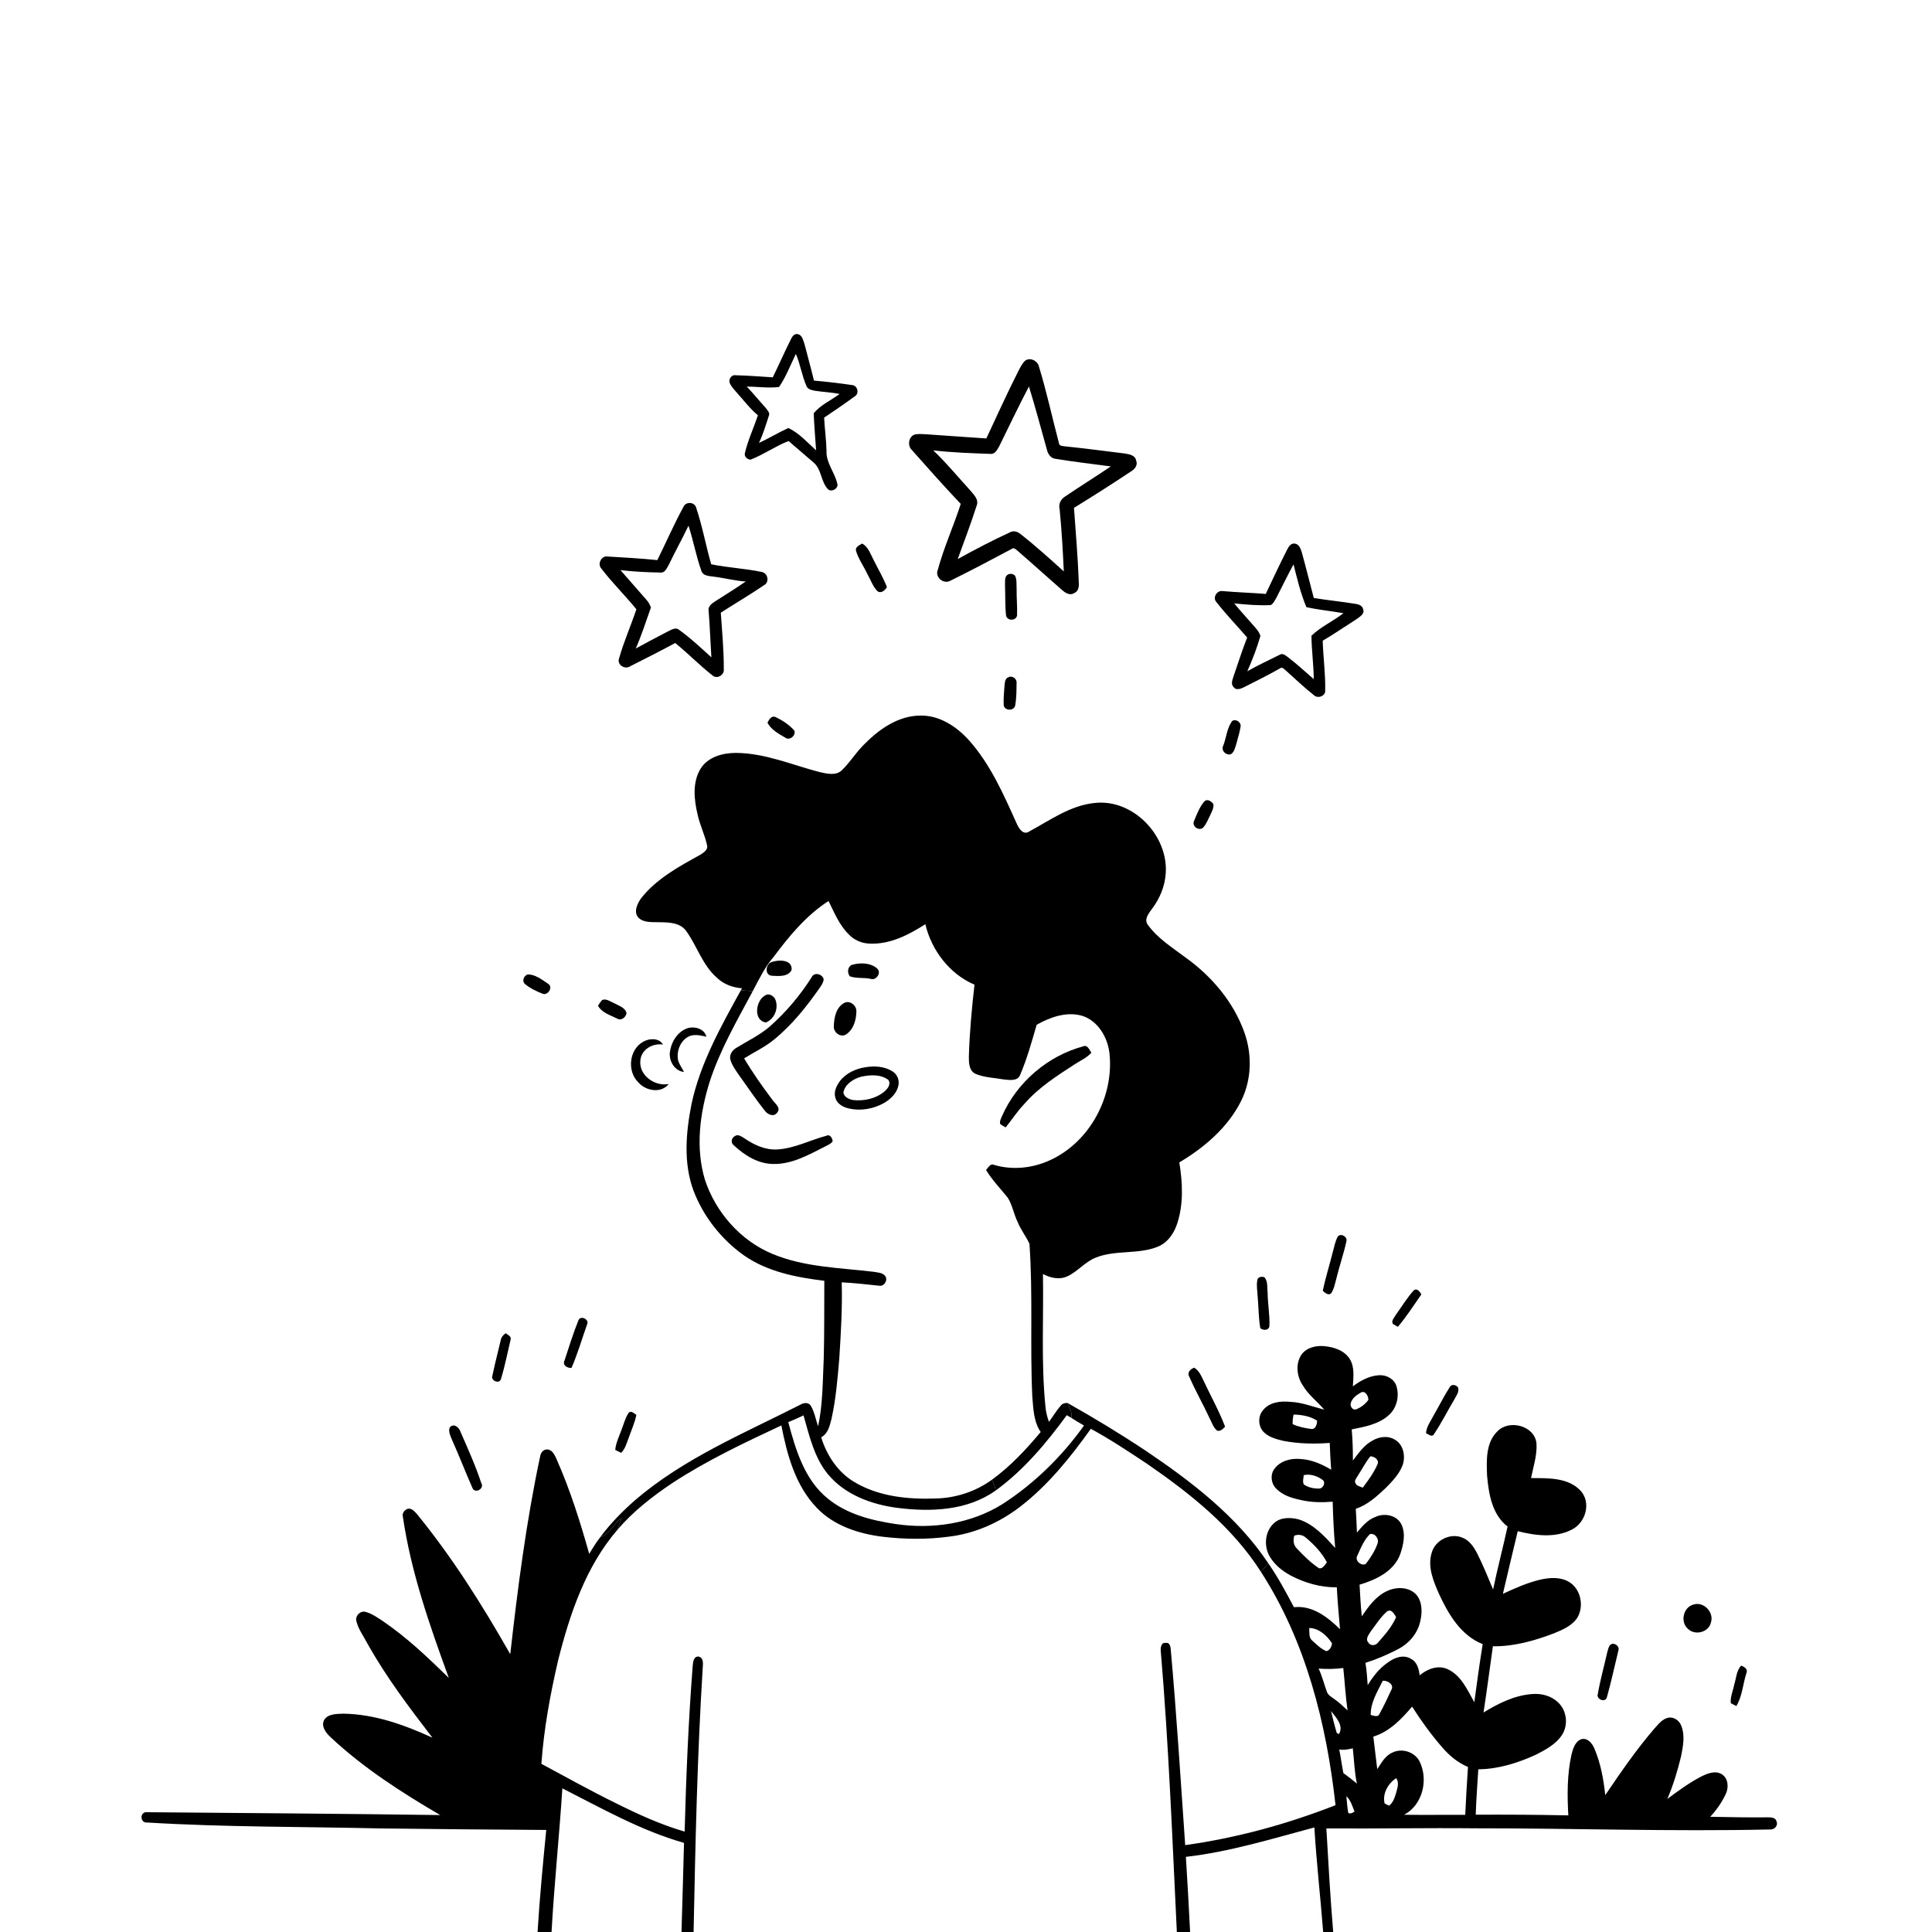 <svg xmlns="http://www.w3.org/2000/svg" viewBox="0 0 1024 1024" version="1.1">
<g id="Parent-Group"><g id="Group-rgba(0,0,0,0)" fill="rgba(0,0,0,0)">
<path fill="rgba(0,0,0,0)" opacity="1.00" d=" M 0.00 0.00 L 1024.00 0.00 L 1024.00 1024.00 L 706.62 1024.00 C 705.08 1005.72 704.06 987.41 703.00 969.10 C 729.31 969.30 755.62 968.77 781.93 969.04 C 833.98 969.01 886.02 970.82 938.05 969.66 C 940.34 969.90 942.60 967.69 941.59 965.40 C 941.17 963.34 938.76 963.22 937.09 963.22 C 926.87 963.34 916.66 963.14 906.46 962.93 C 909.84 959.29 912.72 955.15 914.80 950.63 C 916.31 947.25 916.00 942.48 912.58 940.38 C 909.36 938.35 905.43 939.81 902.31 941.28 C 895.67 944.63 889.67 949.05 883.72 953.48 C 886.83 946.22 889.12 938.64 890.98 930.98 C 892.05 925.68 893.18 919.94 891.13 914.74 C 890.14 911.98 887.21 909.85 884.24 910.41 C 881.09 911.07 879.05 913.76 877.01 916.02 C 867.40 927.14 859.07 939.29 850.82 951.44 C 849.93 943.06 848.40 934.66 845.11 926.87 C 843.95 924.08 841.41 920.79 837.97 921.86 C 834.75 923.19 833.69 926.92 832.92 930.00 C 830.58 940.54 830.64 951.46 831.24 962.19 C 814.89 961.84 798.53 961.75 782.17 961.83 C 782.42 953.79 783.05 945.78 783.53 937.77 C 794.17 937.67 804.52 934.41 814.12 930.01 C 819.17 927.42 824.50 924.58 827.76 919.76 C 831.37 914.45 830.53 906.57 825.74 902.25 C 822.11 898.76 816.86 897.43 811.93 897.89 C 802.65 898.60 794.10 902.85 786.30 907.67 C 788.08 895.98 789.62 884.26 791.26 872.56 C 802.46 872.72 813.42 869.61 823.80 865.63 C 828.40 863.73 833.42 861.60 836.16 857.19 C 839.65 851.04 837.79 842.11 831.58 838.42 C 826.91 835.68 821.15 836.12 816.08 837.32 C 809.29 838.97 802.87 841.82 796.56 844.77 C 799.19 833.70 801.73 822.61 804.44 811.56 C 813.83 813.95 824.58 815.32 833.45 810.53 C 840.52 806.74 843.39 796.45 837.83 790.20 C 831.19 783.01 820.46 783.47 811.48 783.41 C 812.69 777.37 814.75 771.31 814.37 765.09 C 813.49 755.65 799.91 752.11 793.65 758.64 C 787.45 764.65 787.87 774.09 788.17 782.05 C 789.03 791.74 790.81 802.78 799.05 809.09 C 796.62 820.24 793.69 831.28 791.37 842.46 C 788.65 836.01 786.05 829.50 782.88 823.25 C 781.09 819.85 778.76 816.32 775.00 814.95 C 768.65 812.36 760.71 816.34 758.85 822.91 C 756.47 830.48 759.79 838.19 762.82 845.06 C 767.75 855.72 774.39 866.89 785.86 871.43 C 784.20 881.66 782.79 891.94 781.41 902.22 C 777.74 895.73 774.48 888.00 767.29 884.71 C 762.21 882.31 756.44 884.61 752.42 887.98 C 752.10 884.59 751.07 880.82 747.77 879.18 C 743.75 876.72 738.85 878.66 735.45 881.27 C 730.99 884.30 727.69 888.63 724.91 893.19 C 724.65 889.22 724.33 885.27 723.73 881.34 C 729.70 879.47 735.46 876.95 741.02 874.09 C 746.63 871.20 751.14 866.03 752.65 859.84 C 753.86 855.07 754.05 849.30 750.75 845.29 C 746.91 841.03 740.23 840.93 735.31 843.21 C 729.32 845.91 725.35 851.40 721.80 856.70 C 721.15 851.12 720.94 845.51 720.60 839.92 C 729.22 837.35 738.74 832.88 742.10 823.88 C 743.82 818.93 745.12 813.16 742.88 808.17 C 740.57 803.08 733.81 801.75 729.06 803.98 C 724.86 805.49 722.01 809.01 719.20 812.28 C 719.04 808.07 718.86 803.88 718.59 799.69 C 724.87 797.62 729.84 793.02 734.56 788.57 C 738.04 785.04 741.62 781.31 743.41 776.59 C 745.10 771.83 743.85 765.42 739.08 762.93 C 735.55 760.83 731.06 761.47 727.62 763.44 C 723.05 765.79 720.11 770.15 717.06 774.11 C 717.08 768.60 716.92 763.09 716.44 757.60 C 723.30 756.23 730.73 754.92 736.09 750.05 C 740.31 746.34 741.78 740.04 740.17 734.73 C 739.02 730.89 734.86 728.64 731.00 728.90 C 725.81 729.16 721.11 731.75 717.04 734.79 C 717.32 730.01 718.07 724.75 715.48 720.43 C 712.67 715.77 707.00 713.96 701.87 713.48 C 697.33 713.06 692.06 714.33 689.51 718.43 C 686.55 723.34 687.42 729.84 690.60 734.43 C 693.53 739.38 698.23 742.82 701.89 747.15 C 695.94 745.63 690.14 743.28 683.93 743.01 C 678.84 742.47 672.88 743.12 669.46 747.40 C 666.58 750.68 666.80 756.01 669.86 759.10 C 672.68 761.85 676.65 762.85 680.38 763.72 C 688.41 765.24 696.65 765.38 704.79 764.78 C 704.96 769.51 705.17 774.25 705.57 778.98 C 700.53 775.97 694.99 773.57 689.05 773.28 C 684.09 772.83 678.54 774.33 675.48 778.50 C 673.19 781.52 673.61 786.09 676.23 788.79 C 679.72 792.63 684.96 794.09 689.88 795.13 C 695.27 796.34 700.85 796.39 706.34 795.93 C 706.57 804.11 706.95 812.28 707.68 820.44 C 702.18 814.42 696.43 807.90 688.41 805.33 C 684.06 804.19 678.77 804.06 675.25 807.29 C 670.39 811.67 669.74 819.50 673.00 825.01 C 675.55 829.36 679.60 832.62 683.99 835.01 C 691.53 838.96 699.96 841.42 708.54 841.31 C 708.91 848.72 709.61 856.11 710.23 863.51 C 703.71 857.11 695.54 850.73 685.81 851.86 C 681.63 843.92 677.37 835.99 672.24 828.61 C 655.70 803.77 631.59 785.31 607.12 768.82 C 593.68 759.90 579.86 751.53 565.81 743.61 C 564.41 743.52 562.98 743.93 562.15 745.13 C 559.81 747.74 558.08 750.83 555.97 753.62 C 554.96 750.83 554.25 747.92 554.05 744.96 C 551.80 721.80 553.18 698.48 552.79 675.25 C 556.67 677.30 561.43 678.43 565.60 676.53 C 571.13 674.03 574.98 668.89 580.66 666.61 C 591.19 662.32 603.19 665.04 613.71 660.75 C 619.09 658.56 622.47 653.37 624.11 648.00 C 627.33 637.69 626.79 626.63 625.06 616.11 C 638.33 608.21 650.69 597.67 657.74 583.68 C 663.37 572.52 663.76 559.12 659.61 547.40 C 653.82 530.96 642.00 517.15 627.88 507.15 C 621.11 502.05 613.67 497.38 608.60 490.46 C 606.02 487.38 608.86 484.12 610.68 481.57 C 614.73 476.22 617.39 469.75 617.85 463.04 C 619.39 442.95 600.52 423.23 580.13 425.60 C 567.32 426.90 556.68 434.66 545.69 440.60 C 542.28 443.00 539.97 439.00 538.79 436.33 C 531.87 420.95 524.97 405.14 513.62 392.41 C 507.09 385.16 498.11 379.15 488.01 379.27 C 476.60 379.25 466.55 386.01 458.77 393.81 C 454.07 398.18 450.78 403.81 446.19 408.26 C 443.00 411.28 438.28 410.05 434.48 409.24 C 419.78 405.41 405.42 399.12 390.00 399.06 C 383.06 399.07 375.25 401.15 371.35 407.38 C 366.92 414.61 367.84 423.69 369.71 431.59 C 370.89 437.23 373.59 442.44 374.77 448.07 C 375.35 450.57 372.72 451.99 371.00 453.14 C 359.73 459.36 347.94 465.76 339.84 476.05 C 337.80 478.89 335.62 483.40 338.43 486.44 C 341.51 489.33 346.08 488.62 349.95 488.81 C 354.79 488.85 360.63 489.12 363.72 493.47 C 369.48 501.46 372.32 511.54 379.94 518.18 C 383.51 521.67 388.36 523.44 393.28 523.80 L 392.67 524.86 C 382.12 544.04 371.16 563.48 366.53 585.10 C 363.55 600.19 362.12 616.35 367.57 631.07 C 372.84 644.86 382.40 656.99 394.46 665.49 C 406.91 674.12 422.14 677.04 436.90 678.85 C 436.82 692.56 436.97 706.27 436.60 719.98 C 436.02 732.00 436.16 744.13 433.62 755.96 C 432.34 752.38 431.74 748.53 429.83 745.21 C 428.75 743.19 426.11 743.40 424.40 744.42 C 394.22 759.77 362.28 772.99 336.36 795.33 C 329.76 801.17 323.53 807.49 318.26 814.58 C 316.04 817.42 314.14 820.50 312.30 823.60 C 307.49 806.47 302.12 789.44 294.89 773.16 C 293.94 771.06 292.67 768.33 290.02 768.24 C 287.87 768.16 286.53 770.11 286.26 772.04 C 278.91 806.59 274.39 841.67 270.45 876.75 C 255.69 850.77 239.71 825.36 220.76 802.21 C 219.55 800.93 218.05 799.21 216.09 799.69 C 214.42 800.30 212.99 802.01 213.53 803.88 C 217.82 833.31 227.74 861.50 237.88 889.34 C 226.87 878.56 215.61 867.86 202.84 859.16 C 199.98 857.31 197.14 855.24 193.80 854.35 C 191.11 853.51 188.24 856.29 188.84 859.03 C 189.86 863.49 192.71 867.20 194.79 871.19 C 204.66 888.86 216.89 905.01 229.20 921.02 C 214.34 914.20 198.48 908.51 181.95 908.28 C 178.42 908.45 173.72 908.24 171.71 911.79 C 170.13 915.18 172.86 918.57 175.24 920.78 C 192.63 937.07 212.81 950.03 233.31 962.02 C 181.23 961.30 129.12 960.94 77.05 960.50 C 73.81 961.33 74.65 966.37 78.04 965.97 C 119.30 968.47 160.66 968.15 201.97 969.11 C 231.16 969.49 260.34 969.71 289.53 969.91 C 287.73 987.91 286.04 1005.94 284.92 1024.00 L 0.00 1024.00 L 0.00 0.00 M 419.43 179.35 C 415.96 186.14 412.97 193.16 409.58 199.99 C 403.04 199.63 396.50 199.01 389.94 198.90 C 387.70 198.46 386.10 200.92 386.75 202.93 C 387.57 205.02 389.28 206.59 390.68 208.30 C 394.32 212.29 397.55 216.67 401.72 220.13 C 399.48 226.78 396.46 233.19 394.84 240.02 C 394.26 241.93 396.04 243.58 397.85 243.62 C 404.81 240.91 411.05 236.42 417.96 233.75 C 422.31 237.47 426.63 241.23 430.98 244.95 C 435.48 248.49 434.99 255.18 438.77 259.22 C 440.65 261.21 444.85 258.77 443.71 256.12 C 442.35 250.24 437.78 245.26 438.07 239.01 C 437.94 233.11 437.09 227.25 436.81 221.36 C 442.25 217.71 447.67 214.00 452.97 210.13 C 455.48 208.74 454.68 204.63 451.93 204.13 C 445.12 203.15 438.28 202.30 431.42 201.73 C 429.88 195.25 428.04 188.84 426.41 182.38 C 425.68 180.48 425.30 177.70 422.98 177.13 C 421.33 176.66 420.07 178.02 419.43 179.35 M 543.34 191.17 C 541.74 192.72 540.75 194.75 539.74 196.70 C 533.78 208.44 528.37 220.46 522.78 232.38 C 512.48 231.66 502.19 231.01 491.90 230.24 C 489.60 230.12 487.27 229.86 484.99 230.24 C 481.54 231.28 480.78 236.23 483.36 238.57 C 491.86 248.17 500.39 257.77 509.21 267.09 C 505.46 278.77 500.32 290.01 497.10 301.86 C 495.27 305.88 500.14 309.93 503.83 307.74 C 514.69 302.38 525.42 296.70 536.12 291.00 C 537.47 289.85 538.72 291.49 539.71 292.25 C 547.55 299.04 555.21 306.01 563.02 312.83 C 564.69 314.28 567.15 315.80 569.32 314.36 C 571.51 313.53 571.98 311.00 571.79 308.93 C 571.32 295.66 570.17 282.42 569.24 269.17 C 579.48 262.89 589.61 256.42 599.61 249.76 C 601.54 248.60 603.19 246.42 602.17 244.07 C 601.69 241.25 598.52 240.76 596.19 240.37 C 585.43 239.02 574.67 237.63 563.89 236.50 C 562.88 236.35 561.41 236.33 561.29 234.98 C 557.71 221.43 554.76 207.70 550.67 194.29 C 549.95 191.22 546.05 189.23 543.34 191.17 M 362.39 268.40 C 357.29 277.66 353.10 287.40 348.40 296.87 C 339.58 295.95 330.71 295.49 321.86 294.95 C 318.70 294.52 316.56 298.97 318.67 301.28 C 324.45 308.85 331.27 315.55 337.30 322.92 C 334.40 331.62 330.62 340.06 328.14 348.91 C 326.83 352.34 331.26 355.09 334.04 353.12 C 342.02 349.10 350.00 345.06 357.87 340.81 C 364.74 346.35 370.89 352.75 377.86 358.17 C 380.14 359.96 383.84 357.77 383.63 354.94 C 383.67 344.85 382.74 334.78 382.03 324.73 C 389.70 319.82 397.56 315.19 405.09 310.07 C 407.92 308.48 406.95 303.88 403.94 303.19 C 395.04 301.29 385.83 300.92 376.95 299.07 C 374.12 289.20 372.28 278.88 368.98 269.09 C 368.27 266.11 363.70 265.69 362.39 268.40 M 682.21 291.31 C 678.27 299.06 674.59 306.93 670.87 314.79 C 663.23 314.18 655.57 313.95 647.95 313.28 C 644.89 312.85 642.55 316.85 644.76 319.16 C 649.85 325.68 655.63 331.63 661.02 337.90 C 658.40 344.51 656.30 351.31 653.95 358.02 C 653.42 359.97 652.09 362.43 653.83 364.17 C 655.05 365.99 657.55 365.15 659.15 364.33 C 665.67 361.05 672.20 357.79 678.55 354.19 C 679.71 353.32 680.71 354.82 681.56 355.43 C 686.50 359.84 691.29 364.44 696.49 368.54 C 698.58 370.42 702.68 368.89 702.38 365.89 C 702.57 357.11 701.31 348.36 701.06 339.59 C 707.20 336.00 713.05 331.93 719.06 328.12 C 720.60 326.90 723.38 325.48 722.53 323.09 C 722.31 321.38 720.68 320.48 719.16 320.18 C 711.58 318.91 703.92 318.18 696.34 316.95 C 694.22 308.95 692.24 300.92 690.03 292.94 C 689.44 290.94 688.53 288.23 686.06 288.11 C 684.07 287.92 682.99 289.82 682.21 291.31 M 453.71 292.01 C 455.06 296.39 457.82 300.17 459.75 304.30 C 461.46 307.26 462.53 310.70 464.93 313.20 C 466.86 314.90 469.10 312.91 470.09 311.16 C 468.10 306.00 465.20 301.26 462.79 296.30 C 461.22 293.33 460.12 289.81 456.98 288.10 C 455.53 288.94 453.16 289.86 453.71 292.01 M 534.43 304.42 C 532.28 305.36 532.79 308.08 532.67 309.97 C 532.88 315.31 532.66 320.68 533.20 326.00 C 533.51 329.11 538.44 329.32 539.06 326.24 C 539.25 321.50 538.75 316.77 538.83 312.04 C 538.67 309.72 539.07 307.22 537.96 305.08 C 537.04 304.17 535.61 303.88 534.43 304.42 M 534.18 359.10 C 532.74 359.75 532.63 361.52 532.45 362.88 C 532.20 366.57 531.78 370.29 531.99 374.00 C 532.74 376.81 537.39 376.89 538.06 373.96 C 538.80 369.98 538.75 365.89 538.81 361.86 C 539.00 359.54 536.13 357.75 534.18 359.10 M 406.76 383.06 C 408.75 386.77 412.59 388.88 416.12 390.91 C 418.41 392.84 422.09 389.78 420.97 387.17 C 418.26 384.08 414.70 381.80 411.03 380.03 C 408.83 379.13 407.58 381.48 406.76 383.06 M 653.10 382.15 C 650.32 385.76 650.02 390.82 648.41 395.06 C 646.89 397.67 649.88 400.70 652.50 399.69 C 654.28 398.46 654.64 396.15 655.29 394.24 C 656.09 391.16 657.09 388.12 657.56 384.96 C 657.82 382.73 654.97 380.86 653.10 382.15 M 638.47 424.62 C 635.84 427.54 634.42 431.43 632.91 435.03 C 631.49 437.81 635.25 440.59 637.58 438.75 C 639.29 436.94 640.19 434.56 641.29 432.37 C 642.12 430.36 643.52 428.36 643.08 426.08 C 642.04 424.77 640.08 423.27 638.47 424.62 M 279.49 516.52 C 277.60 517.31 276.49 520.05 278.26 521.55 C 280.93 523.80 284.18 525.34 287.42 526.62 C 290.20 528.03 293.44 523.25 290.52 521.43 C 287.28 519.26 283.45 516.24 279.49 516.52 M 319.12 530.03 C 318.29 530.97 317.57 531.99 316.95 533.09 C 319.09 536.82 323.47 538.05 327.09 539.86 C 329.33 541.21 331.65 539.22 332.09 537.00 C 331.33 533.93 327.90 533.06 325.48 531.69 C 323.48 530.90 321.38 529.09 319.12 530.03 M 355.02 557.93 C 354.60 562.53 357.62 567.64 362.52 568.16 C 361.53 566.06 360.01 564.20 359.41 561.94 C 358.47 557.33 360.43 552.04 364.55 549.60 C 367.59 547.85 371.19 548.77 374.39 549.48 C 373.34 545.08 367.79 543.72 363.99 545.11 C 358.79 547.16 355.63 552.54 355.02 557.93 M 341.03 552.08 C 333.43 556.13 332.23 567.77 338.32 573.67 C 342.26 578.21 350.31 579.71 354.44 574.56 C 347.05 575.93 338.58 570.01 339.40 562.07 C 339.87 556.21 345.91 552.79 351.38 553.64 C 349.35 550.03 344.22 550.26 341.03 552.08 M 709.17 655.23 C 707.65 657.76 707.25 660.76 706.42 663.56 C 704.71 670.43 702.54 677.19 701.11 684.14 C 702.22 685.15 703.89 686.74 705.47 685.58 C 707.00 683.37 707.47 680.65 708.19 678.11 C 709.80 671.34 712.12 664.75 713.62 657.96 C 714.31 655.56 710.98 653.55 709.17 655.23 M 666.41 678.46 C 665.85 681.28 666.45 684.19 666.57 687.04 C 667.12 692.70 667.00 698.42 668.00 704.03 C 669.59 705.16 672.35 705.33 672.81 702.94 C 673.09 696.96 671.89 691.01 671.87 685.02 C 671.49 682.33 672.17 678.99 670.05 676.91 C 668.65 676.52 666.68 676.73 666.41 678.46 M 749.18 684.08 C 745.67 688.00 742.93 692.57 739.85 696.84 C 739.08 698.31 737.23 699.95 738.26 701.73 C 739.11 702.26 739.99 702.77 740.90 703.25 C 745.47 697.85 749.29 691.85 753.35 686.07 C 752.58 684.62 750.86 682.36 749.18 684.08 M 306.53 699.92 C 303.75 706.86 301.51 714.03 299.19 721.15 C 297.95 723.61 300.77 725.20 302.90 725.03 C 306.17 717.58 308.40 709.71 311.13 702.06 C 312.63 699.27 307.55 696.86 306.53 699.92 M 265.34 710.56 C 263.93 716.68 262.29 722.76 261.03 728.92 C 259.70 731.84 265.06 733.99 265.62 730.57 C 267.67 723.82 269.00 716.85 270.65 709.99 C 271.08 708.18 269.10 707.51 268.04 706.63 C 266.65 707.57 265.60 708.85 265.34 710.56 M 630.35 729.69 C 633.59 737.20 637.71 744.31 641.13 751.75 C 642.32 753.95 643.05 756.60 645.06 758.24 C 646.94 758.83 648.13 757.32 649.32 756.16 C 646.17 747.84 641.78 740.08 638.03 732.03 C 636.74 729.39 635.60 726.43 632.92 724.90 C 630.95 725.60 629.04 727.47 630.35 729.69 M 768.39 735.21 C 765.32 739.96 762.83 745.07 759.99 749.96 C 758.39 753.09 756.06 756.04 755.81 759.67 C 757.13 760.13 758.96 762.00 760.04 760.13 C 764.01 754.24 767.18 747.84 770.83 741.74 C 771.82 739.74 773.64 737.64 772.75 735.27 C 771.64 733.94 769.34 733.44 768.39 735.21 M 333.04 749.07 C 331.36 751.67 330.63 754.72 329.50 757.58 C 328.26 761.17 326.41 764.64 326.09 768.49 C 327.13 769.00 328.17 769.51 329.22 770.03 C 331.40 767.90 332.15 764.89 333.20 762.13 C 334.62 758.07 336.44 754.13 337.30 749.90 C 336.06 749.19 334.32 747.20 333.04 749.07 M 238.46 756.40 C 237.36 758.69 238.84 761.12 239.64 763.27 C 243.39 771.66 246.70 780.24 250.40 788.65 C 251.73 791.93 256.92 789.03 255.08 786.05 C 252.05 776.81 248.01 767.92 244.13 759.01 C 243.38 756.65 240.81 754.22 238.46 756.40 M 897.34 850.52 C 892.07 852.07 890.48 859.79 894.66 863.33 C 898.40 867.02 905.65 865.20 906.83 859.95 C 908.62 854.47 902.82 848.51 897.34 850.52 M 854.45 871.26 C 852.45 871.92 852.38 874.38 851.80 876.06 C 850.16 883.36 848.12 890.59 846.85 897.97 C 846.00 900.65 850.82 902.64 851.66 899.67 C 853.98 891.49 855.73 883.14 857.76 874.88 C 858.55 872.88 856.33 870.93 854.45 871.26 M 919.17 892.89 C 918.56 896.14 917.00 899.40 917.36 902.73 C 918.09 903.11 919.57 903.86 920.31 904.24 C 923.46 898.99 923.76 892.63 925.60 886.88 C 926.63 884.69 924.55 883.43 922.81 882.81 C 920.33 885.58 920.24 889.49 919.17 892.89 Z" />
<path fill="rgba(0,0,0,0)" opacity="1.00" d=" M 410.11 507.08 C 418.39 496.00 427.39 485.13 439.14 477.55 C 442.18 483.69 444.83 490.24 449.77 495.15 C 452.64 498.24 456.76 500.04 460.97 500.13 C 471.70 500.63 481.66 495.48 490.45 489.85 C 493.71 503.65 503.29 516.27 516.50 521.90 C 515.07 534.55 513.88 547.26 513.52 560.00 C 513.49 563.26 513.58 567.45 516.96 569.12 C 521.70 571.15 527.00 571.24 532.04 572.13 C 535.01 572.42 539.35 573.21 540.71 569.69 C 544.37 561.12 546.86 552.07 549.46 543.14 C 556.66 539.11 565.22 536.03 573.49 538.37 C 581.86 540.97 586.92 549.57 588.00 557.90 C 590.68 581.04 577.59 605.56 556.12 615.11 C 547.02 619.21 536.53 620.27 526.91 617.42 C 524.79 616.47 523.83 618.93 522.61 620.11 C 525.86 625.48 530.29 629.98 534.18 634.87 C 536.58 638.76 537.31 643.42 539.30 647.52 C 540.93 651.67 543.77 655.18 545.63 659.20 C 547.53 686.09 545.88 713.08 547.13 740.00 C 547.68 746.46 547.80 753.43 551.58 758.99 C 543.87 768.25 535.55 777.15 525.78 784.26 C 517.16 790.55 506.61 793.99 495.96 794.24 C 481.15 794.77 465.52 793.20 452.60 785.37 C 443.95 780.16 438.17 771.29 435.24 761.79 C 438.88 759.88 439.78 755.64 440.72 752.00 C 443.05 741.50 443.93 730.75 444.84 720.05 C 445.68 706.61 446.53 693.14 446.12 679.67 C 452.76 679.97 459.37 680.79 465.99 681.45 C 468.70 681.95 470.81 678.34 469.11 676.23 C 467.64 674.45 465.10 674.48 463.03 674.08 C 445.04 671.92 426.37 671.68 409.41 664.60 C 392.46 657.56 379.24 642.49 373.58 625.14 C 368.53 608.17 370.95 589.92 376.16 573.29 C 381.66 556.38 390.63 540.91 398.99 525.30 C 402.32 519.01 405.40 512.49 410.11 507.08 M 408.86 509.95 C 405.83 511.02 405.13 516.79 409.01 517.16 C 412.55 517.36 417.79 517.87 419.58 514.06 C 420.04 508.42 412.55 508.58 408.86 509.95 M 451.40 511.42 C 449.16 512.55 449.00 515.59 450.40 517.45 C 453.93 518.75 457.82 518.01 461.47 518.81 C 464.48 519.91 467.46 515.32 464.80 513.24 C 461.23 510.17 455.67 510.16 451.40 511.42 M 430.18 517.98 C 424.04 527.67 416.55 536.51 407.96 544.11 C 402.65 548.67 396.31 551.67 390.39 555.31 C 388.09 556.58 386.31 559.21 387.19 561.91 C 388.23 565.15 390.34 567.89 392.26 570.65 C 396.60 576.67 400.71 582.86 405.34 588.66 C 406.79 590.68 410.03 592.22 411.86 589.79 C 414.25 587.17 410.61 584.81 409.25 582.75 C 403.98 575.73 398.87 568.52 394.41 560.95 C 399.64 557.69 405.27 555.04 410.09 551.14 C 419.85 543.23 427.72 533.29 434.85 523.02 C 435.67 521.80 436.46 520.48 436.58 518.99 C 435.87 516.21 431.51 515.04 430.18 517.98 M 405.48 527.62 C 400.54 530.33 399.07 540.86 405.96 541.93 C 410.71 540.04 412.96 533.87 410.74 529.32 C 409.72 527.60 407.31 526.33 405.48 527.62 M 447.48 531.56 C 443.08 533.88 442.03 539.55 441.94 544.08 C 441.79 547.24 445.51 550.07 448.41 548.29 C 452.42 545.67 453.89 540.45 453.90 535.90 C 453.92 532.82 450.38 530.03 447.48 531.56 M 531.19 591.32 C 530.63 592.73 529.66 594.21 530.16 595.81 C 531.06 596.45 532.02 597.03 533.03 597.53 C 536.40 593.38 539.30 588.85 543.03 584.98 C 550.57 576.30 560.35 570.11 569.90 563.91 C 572.81 562.03 576.10 560.62 578.43 557.97 C 577.42 556.49 576.43 553.57 574.11 554.59 C 555.31 559.65 539.11 573.54 531.19 591.32 M 458.54 565.68 C 453.42 566.49 448.29 568.85 445.12 573.07 C 443.32 575.57 441.77 578.77 442.77 581.91 C 443.60 584.92 446.56 586.67 449.42 587.39 C 456.08 589.07 463.35 587.76 469.20 584.22 C 472.50 582.14 475.54 579.04 476.23 575.06 C 476.71 572.27 475.46 569.30 473.02 567.84 C 468.75 565.13 463.39 564.85 458.54 565.68 M 389.34 602.26 C 387.54 603.30 387.26 605.83 389.01 607.09 C 394.69 612.44 401.94 616.92 409.99 616.93 C 419.73 617.11 428.48 612.13 436.92 607.88 C 438.41 606.99 440.28 606.45 441.31 604.97 C 441.27 603.36 439.98 600.98 438.05 601.96 C 429.36 604.26 421.14 608.70 412.04 609.22 C 405.69 609.64 399.69 606.85 394.58 603.34 C 393.06 602.43 391.06 600.85 389.34 602.26 Z" />
<path fill="rgba(0,0,0,0)" opacity="1.00" d=" M 356.18 786.16 C 374.48 774.13 394.35 764.78 414.14 755.51 C 417.15 771.07 421.58 787.38 432.87 799.13 C 441.95 808.71 455.12 812.94 467.91 814.52 C 479.49 815.87 491.27 816.02 502.84 814.47 C 516.60 812.85 529.66 807.06 540.61 798.66 C 555.48 787.23 567.33 772.46 578.16 757.29 C 588.47 762.90 598.26 769.39 608.03 775.89 C 630.91 791.64 653.25 809.43 668.34 833.14 C 692.15 869.99 703.06 913.59 707.86 956.78 C 682.23 966.82 655.45 974.15 628.18 977.96 C 625.76 943.26 623.61 908.53 620.49 873.89 C 620.36 872.55 619.80 870.43 618.02 870.78 C 615.09 870.33 615.00 873.94 615.30 875.93 C 619.46 925.20 621.35 974.62 623.75 1024.00 L 367.62 1024.00 C 368.56 977.30 369.55 930.59 372.46 883.97 C 372.65 881.69 372.98 878.41 370.01 877.97 C 367.48 878.18 367.36 880.96 367.15 882.91 C 364.88 912.15 363.66 941.47 362.87 970.79 C 350.18 967.09 338.14 961.57 326.34 955.70 C 313.01 949.14 300.02 941.92 286.95 934.87 C 288.26 916.36 291.63 898.05 295.82 879.99 C 302.04 855.33 310.45 830.30 327.32 810.73 C 335.58 801.08 345.67 793.21 356.18 786.16 Z" />
<path fill="rgba(0,0,0,0)" opacity="1.00" d=" M 693.92 862.87 C 699.09 862.97 703.29 866.87 705.99 870.97 C 705.90 872.69 704.77 874.68 703.05 875.16 C 700.09 873.97 697.79 871.57 695.44 869.49 C 693.52 867.85 694.13 865.08 693.92 862.87 Z" />
</g>
<g id="Group-000000" fill="#000000">
<path fill="#000000" opacity="1.00" d=" M 419.43 179.35 C 420.07 178.02 421.33 176.66 422.98 177.13 C 425.30 177.70 425.68 180.48 426.41 182.38 C 428.04 188.84 429.88 195.25 431.42 201.73 C 438.28 202.30 445.12 203.15 451.93 204.13 C 454.68 204.63 455.48 208.74 452.97 210.13 C 447.67 214.00 442.25 217.71 436.81 221.36 C 437.09 227.25 437.94 233.11 438.07 239.01 C 437.78 245.26 442.35 250.24 443.71 256.12 C 444.85 258.77 440.65 261.21 438.77 259.22 C 434.99 255.18 435.48 248.49 430.98 244.95 C 426.63 241.23 422.31 237.47 417.96 233.75 C 411.05 236.42 404.81 240.91 397.85 243.62 C 396.04 243.58 394.26 241.93 394.84 240.02 C 396.46 233.19 399.48 226.78 401.72 220.13 C 397.55 216.67 394.32 212.29 390.68 208.30 C 389.28 206.59 387.57 205.02 386.75 202.93 C 386.10 200.92 387.70 198.46 389.94 198.90 C 396.50 199.01 403.04 199.63 409.58 199.99 C 412.97 193.16 415.96 186.14 419.43 179.35 M 421.83 187.58 C 418.95 193.45 416.61 199.68 412.93 205.11 C 407.25 205.83 401.51 204.89 395.80 204.91 C 399.28 208.53 402.43 212.44 405.80 216.16 C 406.71 217.38 408.30 218.83 407.47 220.50 C 405.89 225.31 404.44 230.18 402.26 234.77 C 407.55 232.31 412.56 229.27 417.86 226.85 C 423.55 229.56 427.92 234.49 432.55 238.70 C 432.16 232.14 431.50 225.59 431.29 219.03 C 434.94 214.58 440.46 212.20 445.02 208.81 C 440.68 207.92 436.24 207.79 431.87 207.10 C 430.22 206.75 428.14 206.41 427.46 204.62 C 425.03 199.14 424.20 193.10 421.83 187.58 Z" />
<path fill="#000000" opacity="1.00" d=" M 543.34 191.17 C 546.05 189.23 549.95 191.22 550.67 194.29 C 554.76 207.70 557.71 221.43 561.29 234.98 C 561.41 236.33 562.88 236.35 563.89 236.50 C 574.67 237.63 585.43 239.02 596.19 240.37 C 598.52 240.76 601.69 241.25 602.17 244.07 C 603.19 246.42 601.54 248.60 599.61 249.76 C 589.61 256.42 579.48 262.89 569.24 269.17 C 570.17 282.42 571.32 295.66 571.79 308.93 C 571.98 311.00 571.51 313.53 569.32 314.36 C 567.15 315.80 564.69 314.28 563.02 312.83 C 555.21 306.01 547.55 299.04 539.71 292.25 C 538.72 291.49 537.47 289.85 536.12 291.00 C 525.42 296.70 514.69 302.38 503.83 307.74 C 500.14 309.93 495.27 305.88 497.10 301.86 C 500.32 290.01 505.46 278.77 509.21 267.09 C 500.39 257.77 491.86 248.17 483.36 238.57 C 480.78 236.23 481.54 231.28 484.99 230.24 C 487.27 229.86 489.60 230.12 491.90 230.24 C 502.19 231.01 512.48 231.66 522.78 232.38 C 528.37 220.46 533.78 208.44 539.74 196.70 C 540.75 194.75 541.74 192.72 543.34 191.17 M 529.58 236.58 C 528.54 238.31 527.43 240.83 524.98 240.57 C 514.86 240.20 504.70 239.88 494.63 238.70 C 501.63 245.31 507.71 252.81 514.22 259.89 C 516.05 262.13 518.91 264.69 517.67 267.91 C 514.63 277.49 511.03 286.87 507.61 296.32 C 516.65 291.32 525.82 286.51 535.21 282.19 C 537.13 281.06 539.34 281.75 540.94 283.10 C 548.88 289.32 556.37 296.09 563.83 302.86 C 563.36 291.85 562.68 280.85 561.63 269.88 C 560.97 267.27 562.12 264.68 564.37 263.26 C 572.41 257.78 580.71 252.68 588.76 247.21 C 579.02 245.92 569.26 244.79 559.57 243.20 C 556.90 242.98 555.38 240.61 554.85 238.21 C 551.75 227.08 548.77 215.90 545.36 204.85 C 539.85 215.29 534.84 226.00 529.58 236.58 Z" />
<path fill="#000000" opacity="1.00" d=" M 682.21 291.31 C 682.99 289.82 684.07 287.92 686.06 288.11 C 688.53 288.23 689.44 290.94 690.03 292.94 C 692.24 300.92 694.22 308.95 696.34 316.95 C 703.92 318.18 711.58 318.91 719.16 320.18 C 720.68 320.48 722.31 321.38 722.53 323.09 C 723.38 325.48 720.60 326.90 719.06 328.12 C 713.05 331.93 707.20 336.00 701.06 339.59 C 701.31 348.36 702.57 357.11 702.38 365.89 C 702.68 368.89 698.58 370.42 696.49 368.54 C 691.29 364.44 686.50 359.84 681.56 355.43 C 680.71 354.82 679.71 353.32 678.55 354.19 C 672.20 357.79 665.67 361.05 659.15 364.33 C 657.55 365.15 655.05 365.99 653.83 364.17 C 652.09 362.43 653.42 359.97 653.95 358.02 C 656.30 351.31 658.40 344.51 661.02 337.90 C 655.63 331.63 649.85 325.68 644.76 319.16 C 642.55 316.85 644.89 312.85 647.95 313.28 C 655.57 313.95 663.23 314.18 670.87 314.79 C 674.59 306.93 678.27 299.06 682.21 291.31 M 676.59 316.66 C 675.72 318.09 675.06 319.81 673.56 320.70 C 667.10 321.04 660.60 320.46 654.17 319.81 C 657.29 323.64 660.64 327.26 663.89 330.98 C 665.48 332.83 667.33 334.63 668.05 337.04 C 666.22 343.44 663.80 349.69 661.10 355.78 C 666.66 352.61 672.47 349.93 678.19 347.08 C 679.73 345.95 681.35 347.42 682.60 348.27 C 687.36 351.93 691.77 356.02 696.31 359.94 C 696.28 352.25 695.14 344.62 695.10 336.95 C 700.05 332.12 706.62 329.31 712.03 325.01 C 705.51 323.83 698.87 323.25 692.42 321.80 C 689.34 314.54 687.53 306.77 685.59 299.14 C 682.43 304.90 679.61 310.83 676.59 316.66 Z" />
<path fill="#000000" opacity="1.00" d=" M 366.53 585.10 C 371.16 563.48 382.12 544.04 392.67 524.86 C 394.77 525.06 396.87 525.18 398.99 525.30 C 390.63 540.91 381.66 556.38 376.16 573.29 C 370.95 589.92 368.53 608.17 373.58 625.14 C 379.24 642.49 392.46 657.56 409.41 664.60 C 426.37 671.68 445.04 671.92 463.03 674.08 C 465.10 674.48 467.64 674.45 469.11 676.23 C 470.81 678.34 468.70 681.95 465.99 681.45 C 459.37 680.79 452.76 679.97 446.12 679.67 C 446.53 693.14 445.68 706.61 444.84 720.05 C 443.93 730.75 443.05 741.50 440.72 752.00 C 439.78 755.64 438.88 759.88 435.24 761.79 C 438.17 771.29 443.95 780.16 452.60 785.37 C 465.52 793.20 481.15 794.77 495.96 794.24 C 506.61 793.99 517.16 790.55 525.78 784.26 C 526.66 786.08 527.36 788.01 527.70 790.02 C 512.66 800.75 493.23 801.45 475.56 799.19 C 461.86 797.42 447.74 792.20 438.74 781.28 C 431.51 772.39 428.96 760.95 425.88 750.19 C 423.21 751.44 420.52 752.64 417.80 753.77 C 421.73 768.46 426.41 784.30 438.73 794.26 C 448.91 802.62 462.13 805.90 474.90 807.80 C 494.15 810.61 514.65 807.64 531.30 797.22 C 548.22 786.32 562.85 771.92 574.55 755.57 C 572.28 754.28 570.06 752.93 567.88 751.53 C 568.36 748.69 566.92 746.10 565.81 743.61 C 579.86 751.53 593.68 759.90 607.12 768.82 C 631.59 785.31 655.70 803.77 672.24 828.61 C 670.93 830.11 669.63 831.62 668.34 833.14 C 653.25 809.43 630.91 791.64 608.03 775.89 C 598.26 769.39 588.47 762.90 578.16 757.29 C 567.33 772.46 555.48 787.23 540.61 798.66 C 529.66 807.06 516.60 812.85 502.84 814.47 C 491.27 816.02 479.49 815.87 467.91 814.52 C 455.12 812.94 441.95 808.71 432.87 799.13 C 421.58 787.38 417.15 771.07 414.14 755.51 C 394.35 764.78 374.48 774.13 356.18 786.16 C 345.67 793.21 335.58 801.08 327.32 810.73 C 328.05 808.69 328.74 806.64 329.45 804.60 C 325.32 807.51 323.32 813.05 318.26 814.58 C 323.53 807.49 329.76 801.17 336.36 795.33 C 362.28 772.99 394.22 759.77 424.40 744.42 C 426.11 743.40 428.75 743.19 429.83 745.21 C 431.74 748.53 432.34 752.38 433.62 755.96 C 436.16 744.13 436.02 732.00 436.60 719.98 C 436.97 706.27 436.82 692.56 436.90 678.85 C 422.14 677.04 406.91 674.12 394.46 665.49 C 382.40 656.99 372.84 644.86 367.57 631.07 C 362.12 616.35 363.55 600.19 366.53 585.10 Z" />
<path fill="#000000" opacity="1.00" d=" M 709.17 655.23 C 710.98 653.55 714.31 655.56 713.62 657.96 C 712.12 664.75 709.80 671.34 708.19 678.11 C 707.47 680.65 707.00 683.37 705.47 685.58 C 703.89 686.74 702.22 685.15 701.11 684.14 C 702.54 677.19 704.71 670.43 706.42 663.56 C 707.25 660.76 707.65 657.76 709.17 655.23 Z" />
</g>
<g id="Group-000000" fill="#000000">
<path fill="rgba(0,0,0,0)" opacity="1.00" d=" M 421.83 187.58 C 424.20 193.10 425.03 199.14 427.46 204.62 C 428.14 206.41 430.22 206.75 431.87 207.10 C 436.24 207.79 440.68 207.92 445.02 208.81 C 440.46 212.20 434.94 214.58 431.29 219.03 C 431.50 225.59 432.16 232.14 432.55 238.70 C 427.92 234.49 423.55 229.56 417.86 226.85 C 412.56 229.27 407.55 232.31 402.26 234.77 C 404.44 230.18 405.89 225.31 407.47 220.50 C 408.30 218.83 406.71 217.38 405.80 216.16 C 402.43 212.44 399.28 208.53 395.80 204.91 C 401.51 204.89 407.25 205.83 412.93 205.11 C 416.61 199.68 418.95 193.45 421.83 187.58 Z" />
<path fill="rgba(0,0,0,0)" opacity="1.00" d=" M 364.92 278.63 C 367.50 286.50 368.93 294.71 371.72 302.50 C 372.52 305.16 375.54 305.26 377.81 305.58 C 383.66 306.24 389.37 307.85 395.27 308.20 C 389.90 311.86 384.41 315.32 378.93 318.79 C 377.17 319.93 375.07 321.52 375.60 323.92 C 376.26 332.07 376.52 340.24 377.04 348.40 C 371.52 343.39 366.09 338.23 360.02 333.89 C 358.08 332.17 355.79 333.89 353.88 334.73 C 348.21 337.66 342.58 340.67 336.97 343.72 C 340.09 336.62 342.40 329.20 345.03 321.91 C 344.42 320.58 343.81 319.23 342.83 318.14 C 338.16 312.82 333.51 307.49 328.85 302.17 C 335.86 303.01 342.95 303.33 350.01 303.46 C 352.50 303.77 353.38 301.11 354.44 299.41 C 357.81 292.42 361.56 285.62 364.92 278.63 Z" />
<path fill="rgba(0,0,0,0)" opacity="1.00" d=" M 676.59 316.66 C 679.61 310.83 682.43 304.90 685.59 299.14 C 687.53 306.77 689.34 314.54 692.42 321.80 C 698.87 323.25 705.51 323.83 712.03 325.01 C 706.62 329.31 700.05 332.12 695.10 336.95 C 695.14 344.62 696.28 352.25 696.31 359.94 C 691.77 356.02 687.36 351.93 682.60 348.27 C 681.35 347.42 679.73 345.95 678.19 347.08 C 672.47 349.93 666.66 352.61 661.10 355.78 C 663.80 349.69 666.22 343.44 668.05 337.04 C 667.33 334.63 665.48 332.83 663.89 330.98 C 660.64 327.26 657.29 323.64 654.17 319.81 C 660.60 320.46 667.10 321.04 673.56 320.70 C 675.06 319.81 675.72 318.09 676.59 316.66 Z" />
<path fill="rgba(0,0,0,0)" opacity="1.00" d=" M 685.99 813.95 C 688.01 813.13 690.31 813.44 691.99 814.88 C 696.46 818.57 700.56 822.89 703.29 828.06 C 702.17 829.38 701.20 831.63 699.08 831.20 C 694.66 828.24 690.84 824.46 687.23 820.59 C 685.48 818.80 685.34 816.23 685.99 813.95 Z" />
<path fill="rgba(0,0,0,0)" opacity="1.00" d=" M 748.44 904.54 C 753.18 911.98 758.37 919.16 764.15 925.84 C 767.95 930.32 772.58 934.25 778.06 936.53 C 777.51 944.98 776.98 953.44 776.60 961.90 C 765.81 961.87 755.02 961.99 744.23 961.87 C 754.06 956.63 757.19 943.26 752.40 933.59 C 749.84 928.58 743.19 926.42 738.15 928.84 C 734.20 930.43 732.21 934.36 729.97 937.69 C 729.30 931.93 728.60 926.19 727.89 920.44 C 736.39 917.87 742.85 911.13 748.44 904.54 Z" />
</g>
<g id="Group-000000" fill="#000000">
<path fill="rgba(0,0,0,0)" opacity="1.00" d=" M 529.58 236.58 C 534.84 226.00 539.85 215.29 545.36 204.85 C 548.77 215.90 551.75 227.08 554.85 238.21 C 555.38 240.61 556.90 242.98 559.57 243.20 C 569.26 244.79 579.02 245.92 588.76 247.21 C 580.71 252.68 572.41 257.78 564.37 263.26 C 562.12 264.68 560.97 267.27 561.63 269.88 C 562.68 280.85 563.36 291.85 563.83 302.86 C 556.37 296.09 548.88 289.32 540.94 283.10 C 539.34 281.75 537.13 281.06 535.21 282.19 C 525.82 286.51 516.65 291.32 507.61 296.32 C 511.03 286.87 514.63 277.49 517.67 267.91 C 518.91 264.69 516.05 262.13 514.22 259.89 C 507.71 252.81 501.63 245.31 494.63 238.70 C 504.70 239.88 514.86 240.20 524.98 240.57 C 527.43 240.83 528.54 238.31 529.58 236.58 Z" />
<path fill="rgba(0,0,0,0)" opacity="1.00" d=" M 685.13 754.81 C 685.10 753.09 685.22 751.39 685.64 749.74 C 689.91 749.84 694.50 750.60 698.09 752.98 C 698.08 754.76 697.37 757.63 695.06 757.39 C 691.67 756.93 688.23 756.29 685.13 754.81 Z" />
<path fill="rgba(0,0,0,0)" opacity="1.00" d=" M 726.32 771.86 C 728.43 771.97 731.06 773.59 730.14 776.05 C 728.17 780.54 725.25 784.59 722.29 788.49 C 720.90 787.86 718.85 787.59 718.36 785.91 C 717.72 784.61 719.00 783.50 719.50 782.43 C 721.79 778.91 723.70 775.15 726.32 771.86 Z" />
<path fill="rgba(0,0,0,0)" opacity="1.00" d=" M 732.87 890.87 C 735.30 890.48 739.06 892.88 737.49 895.57 C 735.47 899.86 733.51 904.20 731.18 908.33 C 730.45 910.47 727.99 909.23 726.52 908.99 C 726.32 902.48 730.09 896.57 732.87 890.87 Z" />
<path fill="rgba(0,0,0,0)" opacity="1.00" d=" M 298.06 947.87 C 319.05 958.53 339.76 970.28 362.54 976.77 C 362.08 992.51 361.72 1008.26 361.21 1024.00 L 292.33 1024.00 C 293.76 998.59 296.42 973.27 298.06 947.87 Z" />
<path fill="rgba(0,0,0,0)" opacity="1.00" d=" M 628.54 984.17 C 651.76 981.52 674.15 974.59 696.64 968.58 C 697.75 987.08 699.87 1005.51 701.31 1024.00 L 630.78 1024.00 C 630.16 1010.71 629.34 997.44 628.54 984.17 Z" />
</g>
<g id="Group-000000" fill="#000000">
<path fill="#000000" opacity="1.00" d=" M 362.39 268.40 C 363.70 265.69 368.27 266.11 368.98 269.09 C 372.28 278.88 374.12 289.20 376.95 299.07 C 385.83 300.92 395.04 301.29 403.94 303.19 C 406.95 303.88 407.92 308.48 405.09 310.07 C 397.56 315.19 389.70 319.82 382.03 324.73 C 382.74 334.78 383.67 344.85 383.63 354.94 C 383.84 357.77 380.14 359.96 377.86 358.17 C 370.89 352.75 364.74 346.35 357.87 340.81 C 350.00 345.06 342.02 349.10 334.04 353.12 C 331.26 355.09 326.83 352.34 328.14 348.91 C 330.62 340.06 334.40 331.62 337.30 322.92 C 331.27 315.55 324.45 308.85 318.67 301.28 C 316.56 298.97 318.70 294.52 321.86 294.95 C 330.71 295.49 339.58 295.95 348.40 296.87 C 353.10 287.40 357.29 277.66 362.39 268.40 M 364.92 278.63 C 361.56 285.62 357.81 292.42 354.44 299.41 C 353.38 301.11 352.50 303.77 350.01 303.46 C 342.95 303.33 335.86 303.01 328.85 302.17 C 333.51 307.49 338.16 312.82 342.83 318.14 C 343.81 319.23 344.42 320.58 345.03 321.91 C 342.40 329.20 340.09 336.62 336.97 343.72 C 342.58 340.67 348.21 337.66 353.88 334.73 C 355.79 333.89 358.08 332.17 360.02 333.89 C 366.09 338.23 371.52 343.39 377.04 348.40 C 376.52 340.24 376.26 332.07 375.60 323.92 C 375.07 321.52 377.17 319.93 378.93 318.79 C 384.41 315.32 389.90 311.86 395.27 308.20 C 389.37 307.85 383.66 306.24 377.81 305.58 C 375.54 305.26 372.52 305.16 371.72 302.50 C 368.93 294.71 367.50 286.50 364.92 278.63 Z" />
<path fill="#000000" opacity="1.00" d=" M 531.19 591.32 C 539.11 573.54 555.31 559.65 574.11 554.59 C 576.43 553.57 577.42 556.49 578.43 557.97 C 576.10 560.62 572.81 562.03 569.90 563.91 C 560.35 570.11 550.57 576.30 543.03 584.98 C 539.30 588.85 536.40 593.38 533.03 597.53 C 532.02 597.03 531.06 596.45 530.16 595.81 C 529.66 594.21 530.63 592.73 531.19 591.32 Z" />
<path fill="#000000" opacity="1.00" d=" M 389.34 602.26 C 391.06 600.85 393.06 602.43 394.58 603.34 C 399.69 606.85 405.69 609.64 412.04 609.22 C 421.14 608.70 429.36 604.26 438.05 601.96 C 439.98 600.98 441.27 603.36 441.31 604.97 C 440.28 606.45 438.41 606.99 436.92 607.88 C 428.48 612.13 419.73 617.11 409.99 616.93 C 401.94 616.92 394.69 612.44 389.01 607.09 C 387.26 605.83 387.54 603.30 389.34 602.26 Z" />
</g>
<g id="Group-000000" fill="#000000">
<path fill="#000000" opacity="1.00" d=" M 453.71 292.01 C 453.16 289.86 455.53 288.94 456.98 288.10 C 460.12 289.81 461.22 293.33 462.79 296.30 C 465.20 301.26 468.10 306.00 470.09 311.16 C 469.10 312.91 466.86 314.90 464.93 313.20 C 462.53 310.70 461.46 307.26 459.75 304.30 C 457.82 300.17 455.06 296.39 453.71 292.01 Z" />
<path fill="#000000" opacity="1.00" d=" M 238.46 756.40 C 240.81 754.22 243.38 756.65 244.13 759.01 C 248.01 767.92 252.05 776.81 255.08 786.05 C 256.92 789.03 251.73 791.93 250.40 788.65 C 246.70 780.24 243.39 771.66 239.64 763.27 C 238.84 761.12 237.36 758.69 238.46 756.40 Z" />
</g>
<g id="Group-000000" fill="#000000">
<path fill="#000000" opacity="1.00" d=" M 534.43 304.42 C 535.61 303.88 537.04 304.17 537.96 305.08 C 539.07 307.22 538.67 309.72 538.83 312.04 C 538.75 316.77 539.25 321.50 539.06 326.24 C 538.44 329.32 533.51 329.11 533.20 326.00 C 532.66 320.68 532.88 315.31 532.67 309.97 C 532.79 308.08 532.28 305.36 534.43 304.42 Z" />
<path fill="#000000" opacity="1.00" d=" M 458.77 393.81 C 466.55 386.01 476.60 379.25 488.01 379.27 C 498.11 379.15 507.09 385.16 513.62 392.41 C 524.97 405.14 531.87 420.95 538.79 436.33 C 539.97 439.00 542.28 443.00 545.69 440.60 C 556.68 434.66 567.32 426.90 580.13 425.60 C 600.52 423.23 619.39 442.95 617.85 463.04 C 617.39 469.75 614.73 476.22 610.68 481.57 C 608.86 484.12 606.02 487.38 608.60 490.46 C 613.67 497.38 621.11 502.05 627.88 507.15 C 642.00 517.15 653.82 530.96 659.61 547.40 C 663.76 559.12 663.37 572.52 657.74 583.68 C 650.69 597.67 638.33 608.21 625.06 616.11 C 626.79 626.63 627.33 637.69 624.11 648.00 C 622.47 653.37 619.09 658.56 613.71 660.75 C 603.19 665.04 591.19 662.32 580.66 666.61 C 574.98 668.89 571.13 674.03 565.60 676.53 C 561.43 678.43 556.67 677.30 552.79 675.25 C 553.18 698.48 551.80 721.80 554.05 744.96 C 554.25 747.92 554.96 750.83 555.97 753.62 C 558.08 750.83 559.81 747.74 562.15 745.13 C 562.98 743.93 564.41 743.52 565.81 743.61 C 566.92 746.10 568.36 748.69 567.88 751.53 C 567.26 751.17 566.02 750.45 565.40 750.09 C 554.59 764.87 542.59 779.19 527.70 790.02 C 527.36 788.01 526.66 786.08 525.78 784.26 C 535.55 777.15 543.87 768.25 551.58 758.99 C 547.80 753.43 547.68 746.46 547.13 740.00 C 545.88 713.08 547.53 686.09 545.63 659.20 C 543.77 655.18 540.93 651.67 539.30 647.52 C 537.31 643.42 536.58 638.76 534.18 634.87 C 530.29 629.98 525.86 625.48 522.61 620.11 C 523.83 618.93 524.79 616.47 526.91 617.42 C 536.53 620.27 547.02 619.21 556.12 615.11 C 577.59 605.56 590.68 581.04 588.00 557.90 C 586.92 549.57 581.86 540.97 573.49 538.37 C 565.22 536.03 556.66 539.11 549.46 543.14 C 546.86 552.07 544.37 561.12 540.71 569.69 C 539.35 573.21 535.01 572.42 532.04 572.13 C 527.00 571.24 521.70 571.15 516.96 569.12 C 513.58 567.45 513.49 563.26 513.52 560.00 C 513.88 547.26 515.07 534.55 516.50 521.90 C 503.29 516.27 493.71 503.65 490.45 489.85 C 481.66 495.48 471.70 500.63 460.97 500.13 C 456.76 500.04 452.64 498.24 449.77 495.15 C 444.83 490.24 442.18 483.69 439.14 477.55 C 427.39 485.13 418.39 496.00 410.11 507.08 C 405.40 512.49 402.32 519.01 398.99 525.30 C 396.87 525.18 394.77 525.06 392.67 524.86 L 393.28 523.80 C 388.36 523.44 383.51 521.67 379.94 518.18 C 372.32 511.54 369.48 501.46 363.72 493.47 C 360.63 489.12 354.79 488.85 349.95 488.81 C 346.08 488.62 341.51 489.33 338.43 486.44 C 335.62 483.40 337.80 478.89 339.84 476.05 C 347.94 465.76 359.73 459.36 371.00 453.14 C 372.72 451.99 375.35 450.57 374.77 448.07 C 373.59 442.44 370.89 437.23 369.71 431.59 C 367.84 423.69 366.92 414.61 371.35 407.38 C 375.25 401.15 383.06 399.07 390.00 399.06 C 405.42 399.12 419.78 405.41 434.48 409.24 C 438.28 410.05 443.00 411.28 446.19 408.26 C 450.78 403.81 454.07 398.18 458.77 393.81 Z" />
<path fill="#000000" opacity="1.00" d=" M 408.86 509.95 C 412.55 508.58 420.04 508.42 419.58 514.06 C 417.79 517.87 412.55 517.36 409.01 517.16 C 405.13 516.79 405.83 511.02 408.86 509.95 Z" />
<path fill="#000000" opacity="1.00" d=" M 451.40 511.42 C 455.67 510.16 461.23 510.17 464.80 513.24 C 467.46 515.32 464.48 519.91 461.47 518.81 C 457.82 518.01 453.93 518.75 450.40 517.45 C 449.00 515.59 449.16 512.55 451.40 511.42 Z" />
<path fill="#000000" opacity="1.00" d=" M 405.48 527.62 C 407.31 526.33 409.72 527.60 410.74 529.32 C 412.96 533.87 410.71 540.04 405.96 541.93 C 399.07 540.86 400.54 530.33 405.48 527.62 Z" />
<path fill="#000000" opacity="1.00" d=" M 447.48 531.56 C 450.38 530.03 453.92 532.82 453.90 535.90 C 453.89 540.45 452.42 545.67 448.41 548.29 C 445.51 550.07 441.79 547.24 441.94 544.08 C 442.03 539.55 443.08 533.88 447.48 531.56 Z" />
<path fill="#000000" opacity="1.00" d=" M 666.41 678.46 C 666.68 676.73 668.65 676.52 670.05 676.91 C 672.17 678.99 671.49 682.33 671.87 685.02 C 671.89 691.01 673.09 696.96 672.81 702.94 C 672.35 705.33 669.59 705.16 668.00 704.03 C 667.00 698.42 667.12 692.70 666.57 687.04 C 666.45 684.19 665.85 681.28 666.41 678.46 Z" />
<path fill="#000000" opacity="1.00" d=" M 306.53 699.92 C 307.55 696.86 312.63 699.27 311.13 702.06 C 308.40 709.71 306.17 717.58 302.90 725.03 C 300.77 725.20 297.95 723.61 299.19 721.15 C 301.51 714.03 303.75 706.86 306.53 699.92 Z" />
<path fill="#000000" opacity="1.00" d=" M 689.51 718.43 C 692.06 714.33 697.33 713.06 701.87 713.48 C 707.00 713.96 712.67 715.77 715.48 720.43 C 718.07 724.75 717.32 730.01 717.04 734.79 C 721.11 731.75 725.81 729.16 731.00 728.90 C 734.86 728.64 739.02 730.89 740.17 734.73 C 741.78 740.04 740.31 746.34 736.09 750.05 C 730.73 754.92 723.30 756.23 716.44 757.60 C 716.92 763.09 717.08 768.60 717.06 774.11 C 720.11 770.15 723.05 765.79 727.62 763.44 C 731.06 761.47 735.55 760.83 739.08 762.93 C 743.85 765.42 745.10 771.83 743.41 776.59 C 741.62 781.31 738.04 785.04 734.56 788.57 C 729.84 793.02 724.87 797.62 718.59 799.69 C 718.86 803.88 719.04 808.07 719.20 812.28 C 722.01 809.01 724.86 805.49 729.06 803.98 C 733.81 801.75 740.57 803.08 742.88 808.17 C 745.12 813.16 743.82 818.93 742.10 823.88 C 738.74 832.88 729.22 837.35 720.60 839.92 C 720.94 845.51 721.15 851.12 721.80 856.70 C 725.35 851.40 729.32 845.91 735.31 843.21 C 740.23 840.93 746.91 841.03 750.75 845.29 C 754.05 849.30 753.86 855.07 752.65 859.84 C 751.14 866.03 746.63 871.20 741.02 874.09 C 735.46 876.95 729.70 879.47 723.73 881.34 C 724.33 885.27 724.65 889.22 724.91 893.19 C 727.69 888.63 730.99 884.30 735.45 881.27 C 738.85 878.66 743.75 876.72 747.77 879.18 C 751.07 880.82 752.10 884.59 752.42 887.98 C 756.44 884.61 762.21 882.31 767.29 884.71 C 774.48 888.00 777.74 895.73 781.41 902.22 C 782.79 891.94 784.20 881.66 785.86 871.43 C 774.39 866.89 767.75 855.72 762.82 845.06 C 759.79 838.19 756.47 830.48 758.85 822.91 C 760.71 816.34 768.65 812.36 775.00 814.95 C 778.76 816.32 781.09 819.85 782.88 823.25 C 786.05 829.50 788.65 836.01 791.37 842.46 C 793.69 831.28 796.62 820.24 799.05 809.09 C 790.81 802.78 789.03 791.74 788.17 782.05 C 787.87 774.09 787.45 764.65 793.65 758.64 C 799.91 752.11 813.49 755.65 814.37 765.09 C 814.75 771.31 812.69 777.37 811.48 783.41 C 820.46 783.47 831.19 783.01 837.83 790.20 C 843.39 796.45 840.52 806.74 833.45 810.53 C 824.58 815.32 813.83 813.95 804.44 811.56 C 801.73 822.61 799.19 833.70 796.56 844.77 C 802.87 841.82 809.29 838.97 816.08 837.32 C 821.15 836.12 826.91 835.68 831.58 838.42 C 837.79 842.11 839.65 851.04 836.16 857.19 C 833.42 861.60 828.40 863.73 823.80 865.63 C 813.42 869.61 802.46 872.72 791.26 872.56 C 789.62 884.26 788.08 895.98 786.30 907.67 C 794.10 902.85 802.65 898.60 811.93 897.89 C 816.86 897.43 822.11 898.76 825.74 902.25 C 830.53 906.57 831.37 914.45 827.76 919.76 C 824.50 924.58 819.17 927.42 814.12 930.01 C 804.52 934.41 794.17 937.67 783.53 937.77 C 783.05 945.78 782.42 953.79 782.17 961.83 C 798.53 961.75 814.89 961.84 831.24 962.19 C 830.64 951.46 830.58 940.54 832.92 930.00 C 833.69 926.92 834.75 923.19 837.97 921.86 C 841.41 920.79 843.95 924.08 845.11 926.87 C 848.40 934.66 849.93 943.06 850.82 951.44 C 859.07 939.29 867.40 927.14 877.01 916.02 C 879.05 913.76 881.09 911.07 884.24 910.41 C 887.21 909.85 890.14 911.98 891.13 914.74 C 893.18 919.94 892.05 925.68 890.98 930.98 C 889.12 938.64 886.83 946.22 883.72 953.48 C 889.67 949.05 895.67 944.63 902.31 941.28 C 905.43 939.81 909.36 938.35 912.58 940.38 C 916.00 942.48 916.31 947.25 914.80 950.63 C 912.72 955.15 909.84 959.29 906.46 962.93 C 916.66 963.14 926.87 963.34 937.09 963.22 C 938.76 963.22 941.17 963.34 941.59 965.40 C 942.60 967.69 940.34 969.90 938.05 969.66 C 886.02 970.82 833.98 969.01 781.93 969.04 C 755.62 968.77 729.31 969.30 703.00 969.10 C 704.06 987.41 705.08 1005.72 706.62 1024.00 L 701.31 1024.00 C 699.87 1005.51 697.75 987.08 696.64 968.58 C 674.15 974.59 651.76 981.52 628.54 984.17 C 629.34 997.44 630.16 1010.71 630.78 1024.00 L 623.75 1024.00 C 621.35 974.62 619.46 925.20 615.30 875.93 C 615.00 873.94 615.09 870.33 618.02 870.78 C 619.80 870.43 620.36 872.55 620.49 873.89 C 623.61 908.53 625.76 943.26 628.18 977.96 C 655.45 974.15 682.23 966.82 707.86 956.78 C 703.06 913.59 692.15 869.99 668.34 833.14 C 669.63 831.62 670.93 830.11 672.24 828.61 C 677.37 835.99 681.63 843.92 685.81 851.86 C 695.54 850.73 703.71 857.11 710.23 863.51 C 709.61 856.11 708.91 848.72 708.54 841.31 C 699.96 841.42 691.53 838.96 683.99 835.01 C 679.60 832.62 675.55 829.36 673.00 825.01 C 669.74 819.50 670.39 811.67 675.25 807.29 C 678.77 804.06 684.06 804.19 688.41 805.33 C 696.43 807.90 702.18 814.42 707.68 820.44 C 706.95 812.28 706.57 804.11 706.34 795.93 C 700.85 796.39 695.27 796.34 689.88 795.13 C 684.96 794.09 679.72 792.63 676.23 788.79 C 673.61 786.09 673.19 781.52 675.48 778.50 C 678.54 774.33 684.09 772.83 689.05 773.28 C 694.99 773.57 700.53 775.97 705.57 778.98 C 705.17 774.25 704.96 769.51 704.79 764.78 C 696.65 765.38 688.41 765.24 680.38 763.72 C 676.65 762.85 672.68 761.85 669.86 759.10 C 666.80 756.01 666.58 750.68 669.46 747.40 C 672.88 743.12 678.84 742.47 683.93 743.01 C 690.14 743.28 695.94 745.63 701.89 747.15 C 698.23 742.82 693.53 739.38 690.60 734.43 C 687.42 729.84 686.55 723.34 689.51 718.43 M 721.19 738.14 C 718.92 739.42 716.49 741.19 715.89 743.89 C 715.47 745.58 717.21 747.80 719.02 746.87 C 721.49 745.86 723.73 744.14 725.27 741.95 C 725.31 739.97 723.56 736.69 721.19 738.14 M 685.13 754.81 C 688.23 756.29 691.67 756.93 695.06 757.39 C 697.37 757.63 698.08 754.76 698.09 752.98 C 694.50 750.60 689.91 749.84 685.64 749.74 C 685.22 751.39 685.10 753.09 685.13 754.81 M 726.32 771.86 C 723.70 775.15 721.79 778.91 719.50 782.43 C 719.00 783.50 717.72 784.61 718.36 785.91 C 718.85 787.59 720.90 787.86 722.29 788.49 C 725.25 784.59 728.17 780.54 730.14 776.05 C 731.06 773.59 728.43 771.97 726.32 771.86 M 691.00 781.86 C 690.89 783.47 690.32 785.18 691.02 786.76 C 693.33 788.38 696.29 789.06 699.10 788.96 C 701.30 789.07 702.98 785.50 700.82 784.25 C 698.05 782.23 694.39 781.07 691.00 781.86 M 726.11 813.09 C 722.93 816.15 721.27 820.43 719.48 824.39 C 717.79 827.02 721.33 830.13 723.85 828.98 C 726.40 825.65 728.78 822.04 730.14 818.05 C 731.03 815.58 728.81 812.50 726.11 813.09 M 685.99 813.95 C 685.34 816.23 685.48 818.80 687.23 820.59 C 690.84 824.46 694.66 828.24 699.08 831.20 C 701.20 831.63 702.17 829.38 703.29 828.06 C 700.56 822.89 696.46 818.57 691.99 814.88 C 690.31 813.44 688.01 813.13 685.99 813.95 M 735.18 854.06 C 731.77 857.05 729.33 860.98 726.60 864.57 C 725.58 866.34 723.44 868.61 725.26 870.57 C 726.45 872.62 729.26 872.22 730.50 870.45 C 734.09 866.36 737.80 862.17 739.97 857.11 C 738.99 855.45 737.52 852.57 735.18 854.06 M 693.92 862.87 C 694.13 865.08 693.52 867.85 695.44 869.49 C 697.79 871.57 700.09 873.97 703.05 875.16 C 704.77 874.68 705.90 872.69 705.99 870.97 C 703.29 866.87 699.09 862.97 693.92 862.87 M 698.90 884.38 C 700.74 888.34 701.79 892.60 703.29 896.71 C 703.95 898.62 705.91 899.50 707.41 900.68 C 709.89 902.37 712.01 904.52 714.24 906.54 C 713.15 899.08 712.77 891.56 711.97 884.08 C 707.63 884.63 703.25 884.72 698.90 884.38 M 732.87 890.87 C 730.09 896.57 726.32 902.48 726.52 908.99 C 727.99 909.23 730.45 910.47 731.18 908.33 C 733.51 904.20 735.47 899.86 737.49 895.57 C 739.06 892.88 735.30 890.48 732.87 890.87 M 748.44 904.54 C 742.85 911.13 736.39 917.87 727.89 920.44 C 728.60 926.19 729.30 931.93 729.97 937.69 C 732.21 934.36 734.20 930.43 738.15 928.84 C 743.19 926.42 749.84 928.58 752.40 933.59 C 757.19 943.26 754.06 956.63 744.23 961.87 C 755.02 961.99 765.81 961.87 776.60 961.90 C 776.98 953.44 777.51 944.98 778.06 936.53 C 772.58 934.25 767.95 930.32 764.15 925.84 C 758.37 919.16 753.18 911.98 748.44 904.54 M 705.47 906.88 C 706.41 910.76 707.34 914.66 708.50 918.49 C 708.79 918.65 709.38 918.97 709.67 919.12 C 712.35 914.50 708.09 910.31 705.47 906.88 M 709.82 927.26 C 710.66 931.40 711.20 935.59 712.01 939.75 C 714.46 941.53 716.86 943.38 719.19 945.34 C 717.86 939.18 717.72 932.88 717.02 926.65 C 714.65 927.19 712.24 927.69 709.82 927.26 M 733.89 955.87 C 734.47 956.17 735.64 956.76 736.23 957.06 C 738.50 955.37 739.25 952.53 740.06 949.97 C 740.69 947.52 741.68 944.72 740.02 942.47 C 735.70 945.23 732.60 950.71 733.89 955.87 M 713.60 952.01 C 713.92 954.64 713.98 957.30 714.46 959.93 C 714.41 962.11 716.94 960.90 717.93 960.18 C 716.76 957.32 715.93 954.18 713.60 952.01 Z" />
<path fill="#000000" opacity="1.00" d=" M 286.26 772.04 C 286.53 770.11 287.87 768.16 290.02 768.24 C 292.67 768.33 293.94 771.06 294.89 773.16 C 302.12 789.44 307.49 806.47 312.30 823.60 C 314.14 820.50 316.04 817.42 318.26 814.58 C 323.32 813.05 325.32 807.51 329.45 804.60 C 328.74 806.64 328.05 808.69 327.32 810.73 C 310.45 830.30 302.04 855.33 295.82 879.99 C 291.63 898.05 288.26 916.36 286.95 934.87 C 300.02 941.92 313.01 949.14 326.34 955.70 C 338.14 961.57 350.18 967.09 362.87 970.79 C 363.66 941.47 364.88 912.15 367.15 882.91 C 367.36 880.96 367.48 878.18 370.01 877.97 C 372.98 878.41 372.65 881.69 372.46 883.97 C 369.55 930.59 368.56 977.30 367.62 1024.00 L 361.21 1024.00 C 361.72 1008.26 362.08 992.51 362.54 976.77 C 339.76 970.28 319.05 958.53 298.06 947.87 C 296.42 973.27 293.76 998.59 292.33 1024.00 L 284.92 1024.00 C 286.04 1005.94 287.73 987.91 289.53 969.91 C 260.34 969.71 231.16 969.49 201.97 969.11 C 160.66 968.15 119.30 968.47 78.04 965.97 C 74.65 966.37 73.81 961.33 77.05 960.50 C 129.12 960.94 181.23 961.30 233.31 962.02 C 212.81 950.03 192.63 937.07 175.24 920.78 C 172.86 918.57 170.13 915.18 171.71 911.79 C 173.72 908.24 178.42 908.45 181.95 908.28 C 198.48 908.51 214.34 914.20 229.20 921.02 C 216.89 905.01 204.66 888.86 194.79 871.19 C 192.71 867.20 189.86 863.49 188.84 859.03 C 188.24 856.29 191.11 853.51 193.80 854.35 C 197.14 855.24 199.98 857.31 202.84 859.16 C 215.61 867.86 226.87 878.56 237.88 889.34 C 227.74 861.50 217.82 833.31 213.53 803.88 C 212.99 802.01 214.42 800.30 216.09 799.69 C 218.05 799.21 219.55 800.93 220.76 802.21 C 239.71 825.36 255.69 850.77 270.45 876.75 C 274.39 841.67 278.91 806.59 286.26 772.04 Z" />
<path fill="#000000" opacity="1.00" d=" M 897.34 850.52 C 902.82 848.51 908.62 854.47 906.83 859.95 C 905.65 865.20 898.40 867.02 894.66 863.33 C 890.48 859.79 892.07 852.07 897.34 850.52 Z" />
</g>
<g id="Group-000000" fill="#000000">
<path fill="#000000" opacity="1.00" d=" M 534.18 359.10 C 536.13 357.75 539.00 359.54 538.81 361.86 C 538.75 365.89 538.80 369.98 538.06 373.96 C 537.39 376.89 532.74 376.81 531.99 374.00 C 531.78 370.29 532.20 366.57 532.45 362.88 C 532.63 361.52 532.74 359.75 534.18 359.10 Z" />
<path fill="#000000" opacity="1.00" d=" M 279.49 516.52 C 283.45 516.24 287.28 519.26 290.52 521.43 C 293.44 523.25 290.20 528.03 287.42 526.62 C 284.18 525.34 280.93 523.80 278.26 521.55 C 276.49 520.05 277.60 517.31 279.49 516.52 Z" />
<path fill="#000000" opacity="1.00" d=" M 430.18 517.98 C 431.51 515.04 435.87 516.21 436.58 518.99 C 436.46 520.48 435.67 521.80 434.85 523.02 C 427.72 533.29 419.85 543.23 410.09 551.14 C 405.27 555.04 399.64 557.69 394.41 560.95 C 398.87 568.52 403.98 575.73 409.25 582.75 C 410.61 584.81 414.25 587.17 411.86 589.79 C 410.03 592.22 406.79 590.68 405.34 588.66 C 400.71 582.86 396.60 576.67 392.26 570.65 C 390.34 567.89 388.23 565.15 387.19 561.91 C 386.31 559.21 388.09 556.58 390.39 555.31 C 396.31 551.67 402.65 548.67 407.96 544.11 C 416.55 536.51 424.04 527.67 430.18 517.98 Z" />
<path fill="#000000" opacity="1.00" d=" M 341.03 552.08 C 344.22 550.26 349.35 550.03 351.38 553.64 C 345.91 552.79 339.87 556.21 339.40 562.07 C 338.58 570.01 347.05 575.93 354.44 574.56 C 350.31 579.71 342.26 578.21 338.32 573.67 C 332.23 567.77 333.43 556.13 341.03 552.08 Z" />
</g>
<g id="Group-000000" fill="#000000">
<path fill="#000000" opacity="1.00" d=" M 406.76 383.06 C 407.58 381.48 408.83 379.13 411.03 380.03 C 414.70 381.80 418.26 384.08 420.97 387.17 C 422.09 389.78 418.41 392.84 416.12 390.91 C 412.59 388.88 408.75 386.77 406.76 383.06 Z" />
</g>
<g id="Group-000000" fill="#000000">
<path fill="#000000" opacity="1.00" d=" M 653.10 382.15 C 654.97 380.86 657.82 382.73 657.56 384.96 C 657.09 388.12 656.09 391.16 655.29 394.24 C 654.64 396.15 654.28 398.46 652.50 399.69 C 649.88 400.70 646.89 397.67 648.41 395.06 C 650.02 390.82 650.32 385.76 653.10 382.15 Z" />
<path fill="#000000" opacity="1.00" d=" M 749.18 684.08 C 750.86 682.36 752.58 684.62 753.35 686.07 C 749.29 691.85 745.47 697.85 740.90 703.25 C 739.99 702.77 739.11 702.26 738.26 701.73 C 737.23 699.95 739.08 698.31 739.85 696.84 C 742.93 692.57 745.67 688.00 749.18 684.08 Z" />
</g>
<g id="Group-000000" fill="#000000">
<path fill="#000000" opacity="1.00" d=" M 638.47 424.62 C 640.08 423.27 642.04 424.77 643.08 426.08 C 643.52 428.36 642.12 430.36 641.29 432.37 C 640.19 434.56 639.29 436.94 637.58 438.75 C 635.25 440.59 631.49 437.81 632.91 435.03 C 634.42 431.43 635.84 427.54 638.47 424.62 Z" />
</g>
<g id="Group-000000" fill="#000000">
<path fill="#000000" opacity="1.00" d=" M 319.12 530.03 C 321.38 529.09 323.48 530.90 325.48 531.69 C 327.90 533.06 331.33 533.93 332.09 537.00 C 331.65 539.22 329.33 541.21 327.09 539.86 C 323.47 538.05 319.09 536.82 316.95 533.09 C 317.57 531.99 318.29 530.97 319.12 530.03 Z" />
</g>
<g id="Group-000000" fill="#000000">
<path fill="#000000" opacity="1.00" d=" M 355.02 557.93 C 355.63 552.54 358.79 547.16 363.99 545.11 C 367.79 543.72 373.34 545.08 374.39 549.48 C 371.19 548.77 367.59 547.85 364.55 549.60 C 360.43 552.04 358.47 557.33 359.41 561.94 C 360.01 564.20 361.53 566.06 362.52 568.16 C 357.62 567.64 354.60 562.53 355.02 557.93 Z" />
</g>
<g id="Group-000000" fill="#000000">
<path fill="#000000" opacity="1.00" d=" M 458.54 565.68 C 463.39 564.85 468.75 565.13 473.02 567.84 C 475.46 569.30 476.71 572.27 476.23 575.06 C 475.54 579.04 472.50 582.14 469.20 584.22 C 463.35 587.76 456.08 589.07 449.42 587.39 C 446.56 586.67 443.60 584.92 442.77 581.91 C 441.77 578.77 443.32 575.57 445.12 573.07 C 448.29 568.85 453.42 566.49 458.54 565.68 M 456.47 570.67 C 452.37 571.79 447.95 574.55 447.01 578.98 C 447.23 581.39 449.87 582.56 451.94 583.02 C 457.72 583.72 463.97 582.40 468.56 578.70 C 470.32 577.21 472.47 574.74 470.85 572.38 C 466.79 569.29 461.19 569.66 456.47 570.67 Z" />
</g>
<g id="Group-000000" fill="#000000">
<path fill="rgba(0,0,0,0)" opacity="1.00" d=" M 456.47 570.67 C 461.19 569.66 466.79 569.29 470.85 572.38 C 472.47 574.74 470.32 577.21 468.56 578.70 C 463.97 582.40 457.72 583.72 451.94 583.02 C 449.87 582.56 447.23 581.39 447.01 578.98 C 447.95 574.55 452.37 571.79 456.47 570.67 Z" />
<path fill="rgba(0,0,0,0)" opacity="1.00" d=" M 721.19 738.14 C 723.56 736.69 725.31 739.97 725.27 741.95 C 723.73 744.14 721.49 745.86 719.02 746.87 C 717.21 747.80 715.47 745.58 715.89 743.89 C 716.49 741.19 718.92 739.42 721.19 738.14 Z" />
<path fill="rgba(0,0,0,0)" opacity="1.00" d=" M 425.88 750.19 C 428.96 760.95 431.51 772.39 438.74 781.28 C 447.74 792.20 461.86 797.42 475.56 799.19 C 493.23 801.45 512.66 800.75 527.70 790.02 C 542.59 779.19 554.59 764.87 565.40 750.09 C 566.02 750.45 567.26 751.17 567.88 751.53 C 570.06 752.93 572.28 754.28 574.55 755.57 C 562.85 771.92 548.22 786.32 531.30 797.22 C 514.65 807.64 494.15 810.61 474.90 807.80 C 462.13 805.90 448.91 802.62 438.73 794.26 C 426.41 784.30 421.73 768.46 417.80 753.77 C 420.52 752.64 423.21 751.44 425.88 750.19 Z" />
<path fill="rgba(0,0,0,0)" opacity="1.00" d=" M 698.90 884.38 C 703.25 884.72 707.63 884.63 711.97 884.08 C 712.77 891.56 713.15 899.08 714.24 906.54 C 712.01 904.52 709.89 902.37 707.41 900.68 C 705.91 899.50 703.95 898.62 703.29 896.71 C 701.79 892.60 700.74 888.34 698.90 884.38 Z" />
<path fill="rgba(0,0,0,0)" opacity="1.00" d=" M 709.82 927.26 C 712.24 927.69 714.65 927.19 717.02 926.65 C 717.72 932.88 717.86 939.18 719.19 945.34 C 716.86 943.38 714.46 941.53 712.01 939.75 C 711.20 935.59 710.66 931.40 709.82 927.26 Z" />
<path fill="rgba(0,0,0,0)" opacity="1.00" d=" M 733.89 955.87 C 732.60 950.71 735.70 945.23 740.02 942.47 C 741.68 944.72 740.69 947.52 740.06 949.97 C 739.25 952.53 738.50 955.37 736.23 957.06 C 735.64 956.76 734.47 956.17 733.89 955.87 Z" />
</g>
<g id="Group-000000" fill="#000000">
<path fill="#000000" opacity="1.00" d=" M 265.34 710.56 C 265.60 708.85 266.65 707.57 268.04 706.63 C 269.10 707.51 271.08 708.18 270.65 709.99 C 269.00 716.85 267.67 723.82 265.62 730.57 C 265.06 733.99 259.70 731.84 261.03 728.92 C 262.29 722.76 263.93 716.68 265.34 710.56 Z" />
</g>
<g id="Group-000000" fill="#000000">
<path fill="#000000" opacity="1.00" d=" M 630.35 729.69 C 629.04 727.47 630.95 725.60 632.92 724.90 C 635.60 726.43 636.74 729.39 638.03 732.03 C 641.78 740.08 646.17 747.84 649.32 756.16 C 648.13 757.32 646.94 758.83 645.06 758.24 C 643.05 756.60 642.32 753.95 641.13 751.75 C 637.71 744.31 633.59 737.20 630.35 729.69 Z" />
</g>
<g id="Group-000000" fill="#000000">
<path fill="#000000" opacity="1.00" d=" M 768.39 735.21 C 769.34 733.44 771.64 733.94 772.75 735.27 C 773.64 737.64 771.82 739.74 770.83 741.74 C 767.18 747.84 764.01 754.24 760.04 760.13 C 758.96 762.00 757.13 760.13 755.81 759.67 C 756.06 756.04 758.39 753.09 759.99 749.96 C 762.83 745.07 765.32 739.96 768.39 735.21 Z" />
</g>
<g id="Group-000000" fill="#000000">
<path fill="#000000" opacity="1.00" d=" M 333.04 749.07 C 334.32 747.20 336.06 749.19 337.30 749.90 C 336.44 754.13 334.62 758.07 333.20 762.13 C 332.15 764.89 331.40 767.90 329.22 770.03 C 328.17 769.51 327.13 769.00 326.09 768.49 C 326.41 764.64 328.26 761.17 329.50 757.58 C 330.63 754.72 331.36 751.67 333.04 749.07 Z" />
</g>
<g id="Group-000000" fill="#000000">
<path fill="rgba(0,0,0,0)" opacity="1.00" d=" M 691.00 781.86 C 694.39 781.07 698.05 782.23 700.82 784.25 C 702.98 785.50 701.30 789.07 699.10 788.96 C 696.29 789.06 693.33 788.38 691.02 786.76 C 690.32 785.18 690.89 783.47 691.00 781.86 Z" />
</g>
<g id="Group-000000" fill="#000000">
<path fill="rgba(0,0,0,0)" opacity="1.00" d=" M 726.11 813.09 C 728.81 812.50 731.03 815.58 730.14 818.05 C 728.78 822.04 726.40 825.65 723.85 828.98 C 721.33 830.13 717.79 827.02 719.48 824.39 C 721.27 820.43 722.93 816.15 726.11 813.09 Z" />
</g>
<g id="Group-000000" fill="#000000">
<path fill="rgba(0,0,0,0)" opacity="1.00" d=" M 735.18 854.06 C 737.52 852.57 738.99 855.45 739.97 857.11 C 737.80 862.17 734.09 866.36 730.50 870.45 C 729.26 872.22 726.45 872.62 725.26 870.57 C 723.44 868.61 725.58 866.34 726.60 864.57 C 729.33 860.98 731.77 857.05 735.18 854.06 Z" />
<path fill="rgba(0,0,0,0)" opacity="1.00" d=" M 705.47 906.88 C 708.09 910.31 712.35 914.50 709.67 919.12 C 709.38 918.97 708.79 918.65 708.50 918.49 C 707.34 914.66 706.41 910.76 705.47 906.88 Z" />
</g>
<g id="Group-000000" fill="#000000">
<path fill="#000000" opacity="1.00" d=" M 854.45 871.26 C 856.33 870.93 858.55 872.88 857.76 874.88 C 855.73 883.14 853.98 891.49 851.66 899.67 C 850.82 902.64 846.00 900.65 846.85 897.97 C 848.12 890.59 850.16 883.36 851.80 876.06 C 852.38 874.38 852.45 871.92 854.45 871.26 Z" />
</g>
<g id="Group-000000" fill="#000000">
<path fill="#000000" opacity="1.00" d=" M 919.17 892.89 C 920.24 889.49 920.33 885.58 922.81 882.81 C 924.55 883.43 926.63 884.69 925.60 886.88 C 923.76 892.63 923.46 898.99 920.31 904.24 C 919.57 903.86 918.09 903.11 917.36 902.73 C 917.00 899.40 918.56 896.14 919.17 892.89 Z" />
</g>
<g id="Group-000000" fill="#000000">
<path fill="rgba(0,0,0,0)" opacity="1.00" d=" M 713.60 952.01 C 715.93 954.18 716.76 957.32 717.93 960.18 C 716.94 960.90 714.41 962.11 714.46 959.93 C 713.98 957.30 713.92 954.64 713.60 952.01 Z" />
</g>
</g></svg>